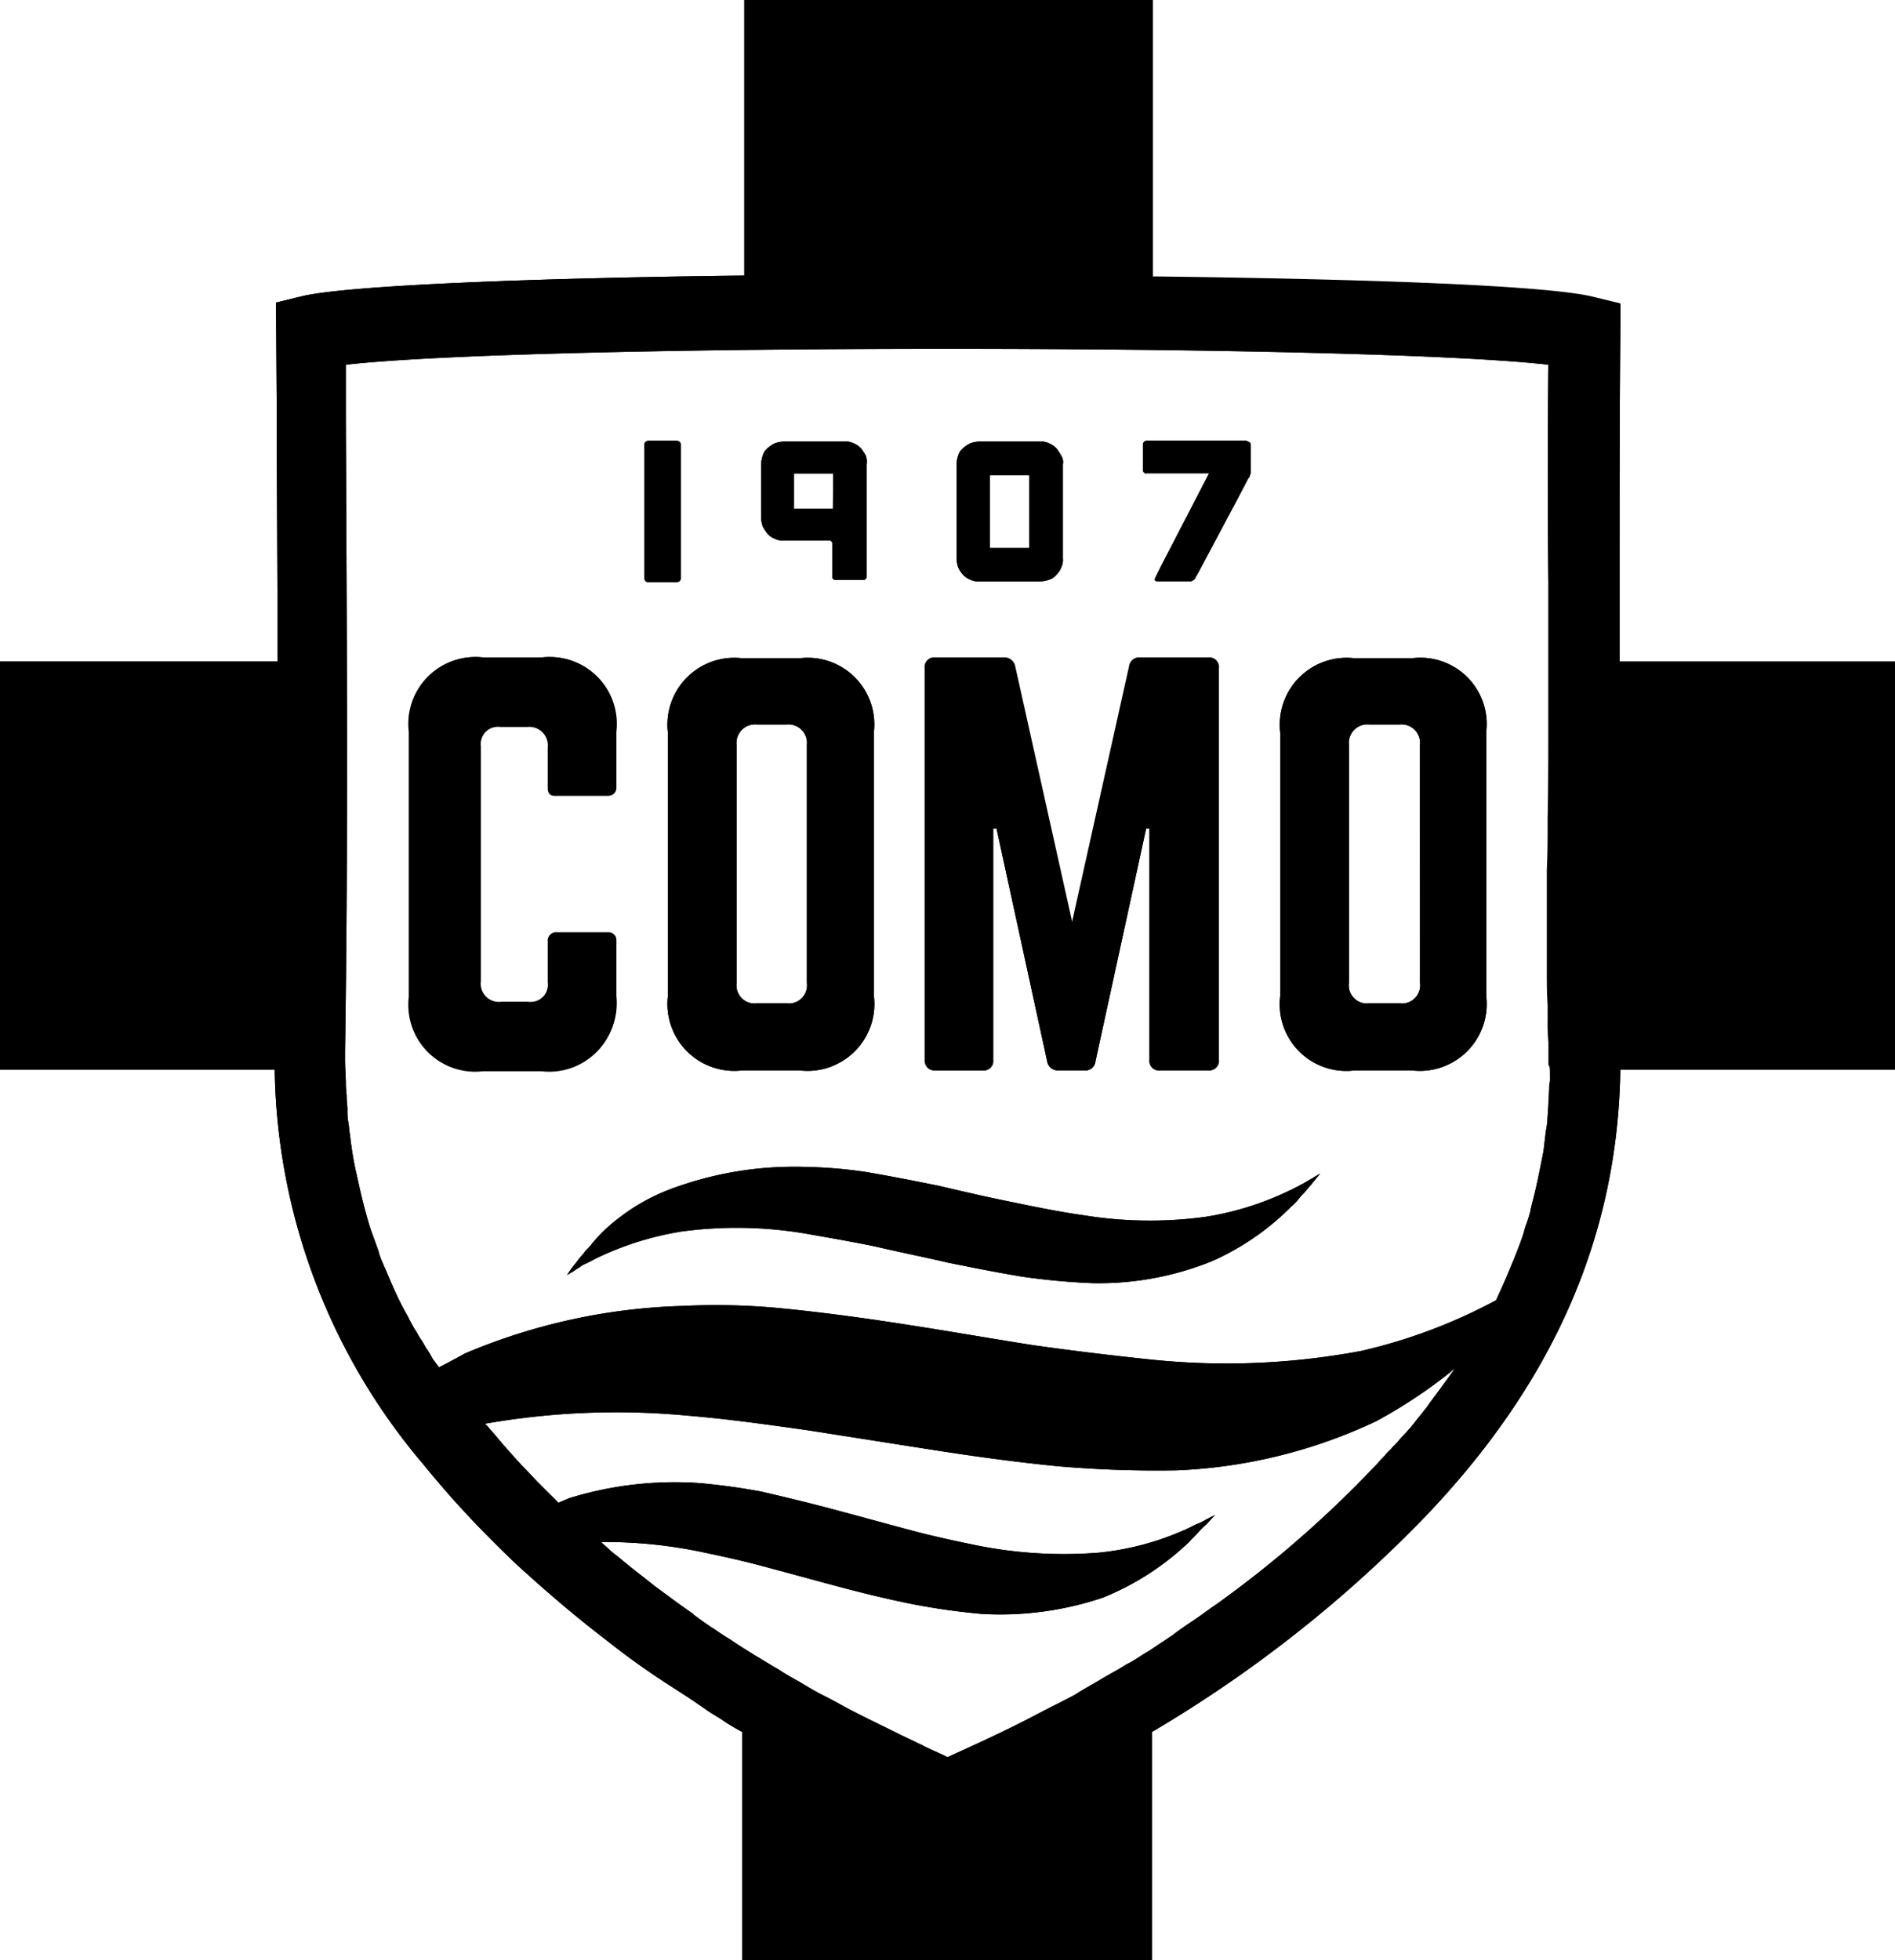 <svg viewBox="0 0 63.535 65.7" height="65.7" width="63.535" xmlns="http://www.w3.org/2000/svg">
  <g transform="translate(-3.1 -3.1)" data-name="COMO WHITE COMO 2" id="COMO_WHITE_COMO_2">
    <path transform="translate(-36.368 -58.363)" d="M57.64,97.342H55.694A2.242,2.242,0,0,1,53.2,94.847V85.994A2.242,2.242,0,0,1,55.694,83.5H57.64a2.242,2.242,0,0,1,2.494,2.494v1.864a.259.259,0,0,1-.274.274H58.134a.246.246,0,0,1-.274-.274v-1.37a.621.621,0,0,0-.685-.685h-.9a.609.609,0,0,0-.685.685v7.866a.609.609,0,0,0,.685.685h.9a.609.609,0,0,0,.685-.685v-1.37a.246.246,0,0,1,.274-.274H59.86a.259.259,0,0,1,.274.274v1.864A2.266,2.266,0,0,1,57.64,97.342Z" data-name="Path 108" id="Path_108"></path>
    <path transform="translate(-57.274 -39.126)" d="M82,61.632v-4.5A.129.129,0,0,1,82.137,57h.932a.129.129,0,0,1,.137.137V61.6a.129.129,0,0,1-.137.137h-.932C82.027,61.742,82,61.714,82,61.632Z" data-name="Path 109" id="Path_109"></path>
    <path transform="translate(-67.582 -39.199)" d="M99.708,57.566a1.924,1.924,0,0,0-.164-.247.777.777,0,0,0-.247-.164A.59.59,0,0,0,99,57.1H96.967a.985.985,0,0,0-.3.055.956.956,0,0,0-.247.164.493.493,0,0,0-.164.247.985.985,0,0,0-.055.3v1.782a.985.985,0,0,0,.055.3,1.925,1.925,0,0,0,.164.247h0a.647.647,0,0,0,.247.164.542.542,0,0,0,.3.055h1.508a.1.1,0,0,1,.11.11v1.1a.1.1,0,0,0,.11.11h.932a.1.1,0,0,0,.11-.11V57.867A.57.57,0,0,0,99.708,57.566Zm-1.1,1.782H97.3V58.169h1.316Z" data-name="Path 110" id="Path_110"></path>
    <path transform="translate(-59.307 -58.436)" d="M89.213,83.6H87.294A2.242,2.242,0,0,0,84.8,86.094V94.92a2.242,2.242,0,0,0,2.494,2.494h1.919a2.242,2.242,0,0,0,2.494-2.494V86.067A2.234,2.234,0,0,0,89.213,83.6Zm.247,10.881a.609.609,0,0,1-.685.685h-.987a.609.609,0,0,1-.685-.685V86.505a.621.621,0,0,1,.685-.685h.987a.621.621,0,0,1,.685.685Z" data-name="Path 111" id="Path_111"></path>
    <path transform="translate(-84.931 -39.199)" d="M123.608,57.566a1.924,1.924,0,0,0-.164-.247.778.778,0,0,0-.247-.164.59.59,0,0,0-.3-.055h-2.028a.985.985,0,0,0-.3.055.956.956,0,0,0-.247.164.493.493,0,0,0-.164.247.985.985,0,0,0-.055.3V61.02a.985.985,0,0,0,.055.3.957.957,0,0,0,.164.247.647.647,0,0,0,.247.164.59.59,0,0,0,.3.055H122.9a.986.986,0,0,0,.3-.055.493.493,0,0,0,.247-.164.647.647,0,0,0,.164-.247.542.542,0,0,0,.055-.3V57.867A.4.4,0,0,0,123.608,57.566Zm-1.069,3.1h-1.316V58.224h1.316Z" data-name="Path 112" id="Path_112"></path>
    <path transform="translate(-82.1 -58.363)" d="M116.2,96.985V83.856a.319.319,0,0,1,.356-.356h2.275a.362.362,0,0,1,.384.3l1.919,8.607,1.919-8.607a.341.341,0,0,1,.384-.3h2.275a.319.319,0,0,1,.356.356V96.985a.319.319,0,0,1-.356.356h-1.617a.319.319,0,0,1-.356-.356V89.229h-.11l-1.7,7.812a.341.341,0,0,1-.384.3h-.85a.362.362,0,0,1-.384-.3l-1.7-7.812h-.11v7.757a.319.319,0,0,1-.356.356h-1.59A.331.331,0,0,1,116.2,96.985Z" data-name="Path 113" id="Path_113"></path>
    <path transform="translate(-101.627 -39.199)" d="M143.127,58.169a.1.1,0,0,1-.027-.082v-.85a.129.129,0,0,1,.137-.137h3.317c.027,0,.055.027.082.027a.1.1,0,0,1,.027.082v.9a.165.165,0,0,1-.027.11.142.142,0,0,1-.055.11l-.329.63-1.343,2.522-.11.192q0,.041-.082.082a.165.165,0,0,1-.11.027h-1.069c-.082,0-.11-.027-.082-.11l.219-.439,1.59-3.07h-2.111C143.182,58.2,143.155,58.169,143.127,58.169Z" data-name="Path 114" id="Path_114"></path>
    <path transform="translate(-50.378 -103.587)" d="M97.47,146.184a2.85,2.85,0,0,1,.274-.164l-.247.3c-.082.11-.192.219-.3.356A1.566,1.566,0,0,0,97,146.9a1.653,1.653,0,0,1-.219.219,8.727,8.727,0,0,1-2.659,1.836,10.112,10.112,0,0,1-4.029.74,22.832,22.832,0,0,1-2.357-.219c-.822-.137-1.645-.3-2.467-.466-.822-.192-1.645-.356-2.467-.548-.795-.164-1.59-.3-2.385-.439a13.8,13.8,0,0,0-4.111-.055,10.348,10.348,0,0,0-2.8.877c-.164.082-.3.164-.439.219a.574.574,0,0,0-.164.11.6.6,0,0,0-.137.082,2.847,2.847,0,0,1-.274.164,3.922,3.922,0,0,1,.3-.411,3,3,0,0,1,.247-.3.727.727,0,0,1,.137-.164,1.192,1.192,0,0,0,.164-.192,5.648,5.648,0,0,1,.411-.439,6.715,6.715,0,0,1,2.357-1.425A11.863,11.863,0,0,1,80.5,145.8a15.533,15.533,0,0,1,1.973.164c.822.137,1.645.3,2.467.466.822.192,1.645.384,2.467.548.795.164,1.59.329,2.385.439a13.8,13.8,0,0,0,4.111.055,10.055,10.055,0,0,0,2.8-.877,1.627,1.627,0,0,0,.219-.11c.082-.027.137-.082.219-.11h0C97.278,146.293,97.388,146.239,97.47,146.184Z" data-name="Path 115" id="Path_115"></path>
    <path transform="translate(-113.677 -58.436)" d="M164.113,83.6h-1.919a2.242,2.242,0,0,0-2.494,2.494V94.92a2.231,2.231,0,0,0,2.494,2.494h1.919a2.242,2.242,0,0,0,2.494-2.494V86.067A2.223,2.223,0,0,0,164.113,83.6Zm.274,10.881a.609.609,0,0,1-.685.685h-1.014a.609.609,0,0,1-.685-.685V86.505a.621.621,0,0,1,.685-.685H163.7a.621.621,0,0,1,.685.685Z" data-name="Path 116" id="Path_116"></path>
    <path d="M57.4,25.274V22.533c0-2.741,0-5.564.027-8.332v-.932l-.9-.219c-1.535-.384-7.62-.6-14.774-.685V3.1h-13.7v9.237c-7.154.082-13.239.329-14.8.685l-.9.219.027,3.782c0,2.714.027,5.482.027,8.25H3.1V38.951h9.21A20.906,20.906,0,0,0,17.3,52.19a32.38,32.38,0,0,0,2.248,2.494c.411.411.795.795,1.233,1.179.85.767,1.727,1.508,2.659,2.22a26.177,26.177,0,0,0,2.193,1.562c.384.247.767.493,1.151.767.192.137.411.247.6.384a6.933,6.933,0,0,0,.6.356V68.8H41.72V61.153a43.265,43.265,0,0,0,9.155-7.209c4.331-4.523,6.469-9.456,6.551-14.993h9.21V25.274ZM51.532,49.449c-.192.274-.411.548-.6.822l-.329.411a5.481,5.481,0,0,1-.521.6,2.73,2.73,0,0,1-.274.3c-.082.11-.192.192-.274.3h0c-.137.137-.247.274-.384.411h0a37.1,37.1,0,0,1-5.263,4.577c-.247.164-.493.356-.74.521s-.493.329-.74.521h0l-.74.493c-.027.027-.055.027-.082.055-.027,0-.027.027-.055.027-.219.137-.411.274-.63.384-.027,0-.027.027-.055.027-.247.164-.521.3-.795.466h0c-.274.164-.521.3-.795.466-.027.027-.055.027-.082.055-.247.137-.521.274-.795.411s-.576.3-.85.439c-.85.439-1.754.85-2.659,1.261h0c-.274-.137-.548-.247-.822-.384-.027-.027-.055-.027-.11-.055-.274-.137-.521-.247-.795-.384-.548-.274-1.124-.548-1.645-.822-.247-.137-.493-.274-.767-.411s-.548-.3-.822-.466c-.247-.137-.493-.274-.74-.439-.247-.137-.493-.3-.74-.439-.3-.192-.576-.356-.85-.548-.192-.11-.384-.247-.548-.356-.219-.137-.439-.3-.63-.439-.027-.027-.055-.027-.055-.055-.439-.3-.877-.63-1.288-.932-.411-.329-.85-.658-1.233-.987a2.913,2.913,0,0,1-.3-.247c-.082-.082-.192-.164-.274-.247a15.881,15.881,0,0,1,3.207.3c.795.164,1.562.329,2.357.548.822.219,1.617.439,2.439.658s1.617.411,2.439.576a22.679,22.679,0,0,0,2.33.329,10.769,10.769,0,0,0,4.057-.548,9.061,9.061,0,0,0,2.741-1.727,1.654,1.654,0,0,0,.219-.219l.192-.192a3.693,3.693,0,0,1,.329-.329l.274-.3-.274.137a1.825,1.825,0,0,1-.329.164,1.617,1.617,0,0,0-.219.11c-.082.027-.164.082-.247.11a9.349,9.349,0,0,1-2.823.74,14.835,14.835,0,0,1-4.111-.247c-.795-.164-1.562-.329-2.357-.548-.822-.219-1.617-.439-2.439-.658s-1.617-.411-2.439-.6c-.767-.137-1.179-.192-1.973-.274a11.969,11.969,0,0,0-4.413.493c-.137.055-.274.11-.384.164h0l-.164-.164-.493-.493c-.192-.192-.384-.411-.576-.6-.274-.3-.548-.6-.795-.9-.11-.137-.219-.247-.329-.384l-.055-.055-.055-.055a25.418,25.418,0,0,1,6.77-.274c1.343.11,2.686.3,4.057.493l4.194.658c1.4.219,2.8.411,4.194.548a38.513,38.513,0,0,0,3.974.137,17.281,17.281,0,0,0,6.688-1.645,16.678,16.678,0,0,0,2.659-1.782C51.724,49.175,51.642,49.312,51.532,49.449Zm3.508-9.84c-.027.3-.027.6-.055.932a2.7,2.7,0,0,1-.055.466c-.027.219-.055.466-.082.685l-.082.411c-.082.411-.164.822-.274,1.233l-.082.329v.027a3.9,3.9,0,0,1-.137.439c-.055.137-.082.3-.137.439-.11.3-.219.576-.329.85-.164.411-.356.85-.548,1.261h0a18.047,18.047,0,0,1-4.523,1.7,24.472,24.472,0,0,1-6.935.3c-1.343-.137-2.686-.3-4.057-.493-1.4-.219-2.8-.466-4.221-.685-1.4-.219-2.8-.411-4.194-.548a22.716,22.716,0,0,0-3.344-.082,20.123,20.123,0,0,0-7.291,1.59c-.3.164-.6.329-.877.466-.027-.027-.055-.082-.082-.11s-.055-.082-.082-.11c-.082-.11-.137-.247-.219-.356h0c-.082-.11-.137-.247-.219-.356s-.137-.247-.219-.356a2.265,2.265,0,0,1-.192-.356c-.055-.11-.137-.247-.192-.356-.192-.356-.356-.74-.521-1.124-.055-.137-.11-.247-.164-.384a2.148,2.148,0,0,1-.137-.384c-.082-.247-.192-.521-.274-.767-.164-.521-.3-1.069-.411-1.59-.027-.11-.055-.247-.082-.356-.055-.274-.11-.548-.137-.795-.027-.137-.027-.274-.055-.411s-.027-.274-.055-.411a2.075,2.075,0,0,1-.027-.411c0-.137-.027-.274-.027-.411s-.027-.3-.027-.439c0-.274-.027-.548-.027-.822v-.3c.11-7.072.055-14.225.027-21.16V15.325c6.222-.713,34.1-.713,40.319,0-.027,2.439-.027,4.906,0,7.318v9.621h0v3.371c0,.384,0,.795.027,1.179v.493a7.44,7.44,0,0,0,.027.767v1.261A.758.758,0,0,0,55.041,39.609Z" data-name="Path 117" id="Path_117"></path>
    <path d="M57.4,25.274V22.561c0-2.741,0-5.564.027-8.332V13.3l-.9-.219c-1.535-.384-7.62-.6-14.774-.685V3.1h-13.7v9.237c-7.154.082-13.239.329-14.8.685l-.9.219.027,3.782c0,2.714.027,5.482.027,8.25H3.1V38.951h9.21A20.906,20.906,0,0,0,17.3,52.19a32.38,32.38,0,0,0,2.248,2.494c.411.411.795.795,1.233,1.179.85.767,1.727,1.508,2.659,2.22a26.177,26.177,0,0,0,2.193,1.562c.384.247.767.493,1.151.767.192.137.411.247.6.384a6.933,6.933,0,0,0,.6.356V68.8H41.72V61.153a43.265,43.265,0,0,0,9.155-7.209c4.331-4.523,6.469-9.456,6.551-14.993h9.21V25.274ZM51.532,49.449c-.192.274-.411.548-.6.822l-.329.411a5.481,5.481,0,0,1-.521.6,2.73,2.73,0,0,1-.274.3c-.082.11-.192.192-.274.3h0c-.137.137-.247.274-.384.411h0a37.1,37.1,0,0,1-5.263,4.577c-.247.164-.493.356-.74.521s-.493.329-.74.521h0l-.74.493c-.027.027-.055.027-.082.055-.027,0-.027.027-.055.027-.219.137-.411.274-.63.384-.027,0-.027.027-.055.027-.247.164-.521.3-.795.466h0c-.274.164-.521.3-.795.466-.027.027-.055.027-.082.055-.247.137-.521.274-.795.411s-.576.3-.85.439c-.85.439-1.754.85-2.659,1.261h0c-.274-.137-.548-.247-.822-.384-.027-.027-.055-.027-.11-.055-.274-.137-.521-.247-.795-.384-.548-.274-1.124-.548-1.645-.822-.247-.137-.493-.274-.767-.411s-.548-.3-.822-.466c-.247-.137-.493-.274-.74-.439-.247-.137-.493-.3-.74-.439-.3-.192-.576-.356-.85-.548-.192-.11-.384-.247-.548-.356-.219-.137-.439-.3-.63-.439-.027-.027-.055-.027-.055-.055-.439-.3-.877-.63-1.288-.932-.411-.329-.85-.658-1.233-.987a2.913,2.913,0,0,1-.3-.247c-.082-.082-.192-.164-.274-.247a15.881,15.881,0,0,1,3.207.3c.795.164,1.562.329,2.357.548.822.219,1.617.439,2.439.658s1.617.411,2.439.576a22.679,22.679,0,0,0,2.33.329,10.769,10.769,0,0,0,4.057-.548,9.061,9.061,0,0,0,2.741-1.727,1.654,1.654,0,0,0,.219-.219l.192-.192a3.693,3.693,0,0,1,.329-.329l.274-.3-.274.137a1.825,1.825,0,0,1-.329.164,1.617,1.617,0,0,0-.219.11c-.082.027-.164.082-.247.11a9.349,9.349,0,0,1-2.823.74,14.835,14.835,0,0,1-4.111-.247c-.795-.164-1.562-.329-2.357-.548-.822-.219-1.617-.439-2.439-.658s-1.617-.411-2.439-.6c-.767-.137-1.179-.192-1.973-.274a11.969,11.969,0,0,0-4.413.493c-.137.055-.274.11-.384.164h0l-.164-.164-.493-.493c-.192-.192-.384-.411-.576-.6-.274-.3-.548-.6-.795-.9-.11-.137-.219-.247-.329-.384l-.055-.055-.055-.055h0a25.418,25.418,0,0,1,6.77-.274c1.343.11,2.686.3,4.057.493l4.194.658c1.4.219,2.8.411,4.194.548a38.513,38.513,0,0,0,3.974.137,17.281,17.281,0,0,0,6.688-1.645,16.678,16.678,0,0,0,2.659-1.782C51.724,49.175,51.642,49.312,51.532,49.449Zm3.536-10.306a2.659,2.659,0,0,1-.027.466c0,.3-.027.63-.055.932a2.7,2.7,0,0,1-.055.466c-.027.219-.055.466-.082.685l-.082.411c-.082.411-.164.822-.274,1.233l-.082.329v.027a3.9,3.9,0,0,1-.137.439c-.055.137-.082.3-.137.439a4.546,4.546,0,0,1-.329.85c-.164.411-.356.85-.548,1.261h0a18.047,18.047,0,0,1-4.523,1.7,24.472,24.472,0,0,1-6.935.3c-1.343-.137-2.686-.3-4.057-.493-1.4-.219-2.8-.466-4.221-.685-1.4-.219-2.8-.411-4.194-.548a22.716,22.716,0,0,0-3.344-.082,20.123,20.123,0,0,0-7.291,1.59c-.3.164-.6.329-.877.466h0c-.027-.027-.055-.082-.082-.11s-.055-.082-.082-.11c-.082-.11-.137-.247-.219-.356h0c-.082-.11-.137-.247-.219-.356s-.137-.247-.219-.356c-.055-.11-.137-.247-.192-.356s-.137-.247-.192-.356c-.192-.356-.356-.74-.521-1.124-.055-.137-.11-.247-.164-.384a2.148,2.148,0,0,1-.137-.384c-.082-.247-.192-.521-.274-.767-.164-.521-.3-1.069-.411-1.59-.027-.11-.055-.247-.082-.356-.055-.274-.11-.548-.137-.795a2.116,2.116,0,0,1-.055-.411c-.027-.137-.027-.274-.055-.411a2.074,2.074,0,0,1-.027-.411c0-.137-.027-.274-.027-.411s-.027-.3-.027-.439c0-.274-.027-.548-.027-.822v-.3c.11-7.072.055-14.225.027-21.16V15.325c6.222-.713,34.1-.713,40.319,0-.027,2.439-.027,4.906,0,7.318v4.6c0,1.1,0,2.165-.027,3.262v.164c0,.521,0,1.042-.027,1.59h0v3.344c0,.384,0,.795.027,1.179v.493a7.442,7.442,0,0,0,.027.767v.767C55.068,38.814,55.068,38.979,55.068,39.143Z" data-name="Path 118" id="Path_118"></path>
    <path transform="translate(-36.295 -58.363)" d="M57.76,87.885v-1.37a.621.621,0,0,0-.685-.685h-.9a.609.609,0,0,0-.685.685v7.866a.609.609,0,0,0,.685.685h.9a.609.609,0,0,0,.685-.685v-1.37a.246.246,0,0,1,.274-.274H59.76a.259.259,0,0,1,.274.274v1.864a2.242,2.242,0,0,1-2.494,2.494H55.594A2.242,2.242,0,0,1,53.1,94.875V85.994A2.242,2.242,0,0,1,55.594,83.5H57.54a2.242,2.242,0,0,1,2.494,2.494v1.864a.259.259,0,0,1-.274.274H58.034C57.842,88.16,57.76,88.05,57.76,87.885Z" data-name="Path 119" id="Path_119"></path>
    <path transform="translate(-59.307 -58.436)" d="M89.213,83.6H87.294A2.242,2.242,0,0,0,84.8,86.094V94.92a2.242,2.242,0,0,0,2.494,2.494h1.919a2.242,2.242,0,0,0,2.494-2.494V86.067A2.234,2.234,0,0,0,89.213,83.6Zm.247,10.881a.609.609,0,0,1-.685.685h-.987a.609.609,0,0,1-.685-.685V86.505a.621.621,0,0,1,.685-.685h.987a.621.621,0,0,1,.685.685Z" data-name="Path 120" id="Path_120"></path>
    <path transform="translate(-82.173 -58.363)" d="M126.113,83.856V96.985a.319.319,0,0,1-.356.356h-1.59a.319.319,0,0,1-.356-.356V89.229h-.11L122,97.04a.341.341,0,0,1-.384.3h-.85a.362.362,0,0,1-.384-.3l-1.7-7.812h-.11v7.757a.319.319,0,0,1-.356.356h-1.59c-.219,0-.329-.11-.329-.356V83.856a.319.319,0,0,1,.356-.356h2.275a.362.362,0,0,1,.384.3l1.919,8.607,1.919-8.607a.341.341,0,0,1,.384-.3h2.275A.319.319,0,0,1,126.113,83.856Z" data-name="Path 121" id="Path_121"></path>
    <path transform="translate(-113.677 -58.436)" d="M164.113,83.6h-1.919a2.242,2.242,0,0,0-2.494,2.494V94.92a2.231,2.231,0,0,0,2.494,2.494h1.919a2.242,2.242,0,0,0,2.494-2.494V86.067A2.223,2.223,0,0,0,164.113,83.6Zm.274,10.881a.609.609,0,0,1-.685.685h-1.014a.609.609,0,0,1-.685-.685V86.505a.621.621,0,0,1,.685-.685H163.7a.621.621,0,0,1,.685.685Z" data-name="Path 122" id="Path_122"></path>
    <path transform="translate(-57.201 -39.126)" d="M83.106,57.137V61.6a.129.129,0,0,1-.137.137h-.932A.129.129,0,0,1,81.9,61.6V57.137A.129.129,0,0,1,82.037,57h.932C83.079,57.027,83.106,57.055,83.106,57.137Z" data-name="Path 123" id="Path_123"></path>
    <path transform="translate(-67.582 -39.199)" d="M99.708,57.566a1.924,1.924,0,0,0-.164-.247.777.777,0,0,0-.247-.164A.59.59,0,0,0,99,57.1H96.967a.985.985,0,0,0-.3.055.956.956,0,0,0-.247.164.493.493,0,0,0-.164.247.985.985,0,0,0-.055.3v1.782a.985.985,0,0,0,.055.3,1.925,1.925,0,0,0,.164.247h0a.647.647,0,0,0,.247.164.542.542,0,0,0,.3.055h1.508a.1.1,0,0,1,.11.11v1.1a.1.1,0,0,0,.11.11h.932a.1.1,0,0,0,.11-.11V57.867A.57.57,0,0,0,99.708,57.566Zm-1.1,1.782H97.3V58.169h1.316Z" data-name="Path 124" id="Path_124"></path>
    <path transform="translate(-84.931 -39.199)" d="M123.608,57.566a1.924,1.924,0,0,0-.164-.247.778.778,0,0,0-.247-.164.59.59,0,0,0-.3-.055h-2.028a.985.985,0,0,0-.3.055.956.956,0,0,0-.247.164.493.493,0,0,0-.164.247.985.985,0,0,0-.055.3V61.02a.985.985,0,0,0,.055.3.957.957,0,0,0,.164.247.647.647,0,0,0,.247.164.59.59,0,0,0,.3.055H122.9a.986.986,0,0,0,.3-.055.493.493,0,0,0,.247-.164.647.647,0,0,0,.164-.247.542.542,0,0,0,.055-.3V57.867A.4.4,0,0,0,123.608,57.566Zm-1.069,3.1h-1.316V58.224h1.316Z" data-name="Path 125" id="Path_125"></path>
    <path transform="translate(-101.482 -39.126)" d="M146.518,57.137v.9a.165.165,0,0,1-.027.11.142.142,0,0,1-.055.11l-.329.63-1.343,2.522-.11.192q0,.041-.082.082a.165.165,0,0,1-.11.027h-1.069c-.082,0-.11-.027-.082-.11l.219-.439,1.59-3.07H143.01a.1.1,0,0,1-.11-.11v-.85a.129.129,0,0,1,.137-.137h3.317c.027,0,.055.027.082.027C146.491,57.082,146.518,57.11,146.518,57.137Z" data-name="Path 126" id="Path_126"></path>
    <path transform="translate(-50.378 -103.587)" d="M97.744,146.019l-.247.3c-.082.11-.192.219-.3.356A1.565,1.565,0,0,0,97,146.9a1.654,1.654,0,0,1-.219.219,8.727,8.727,0,0,1-2.659,1.836,10.112,10.112,0,0,1-4.029.74,22.841,22.841,0,0,1-2.357-.219c-.822-.137-1.645-.3-2.467-.466-.822-.192-1.645-.356-2.467-.548-.795-.164-1.59-.3-2.385-.439a13.8,13.8,0,0,0-4.111-.055,10.348,10.348,0,0,0-2.8.877c-.164.082-.3.164-.439.219a.574.574,0,0,0-.164.11.6.6,0,0,0-.137.082,2.85,2.85,0,0,1-.274.164,3.923,3.923,0,0,1,.3-.411,3,3,0,0,1,.247-.3.727.727,0,0,1,.137-.164,1.192,1.192,0,0,0,.164-.192,5.645,5.645,0,0,1,.411-.439,6.715,6.715,0,0,1,2.357-1.425A11.863,11.863,0,0,1,80.5,145.8a15.539,15.539,0,0,1,1.973.164c.822.137,1.645.3,2.467.466.822.192,1.645.384,2.467.548.795.164,1.59.329,2.385.439a13.8,13.8,0,0,0,4.111.055,10.056,10.056,0,0,0,2.8-.877,1.629,1.629,0,0,0,.219-.11c.082-.027.137-.082.219-.11h0c.137-.082.219-.137.329-.192C97.662,146.074,97.744,146.019,97.744,146.019Z" data-name="Path 127" id="Path_127"></path>
  </g>
</svg>

